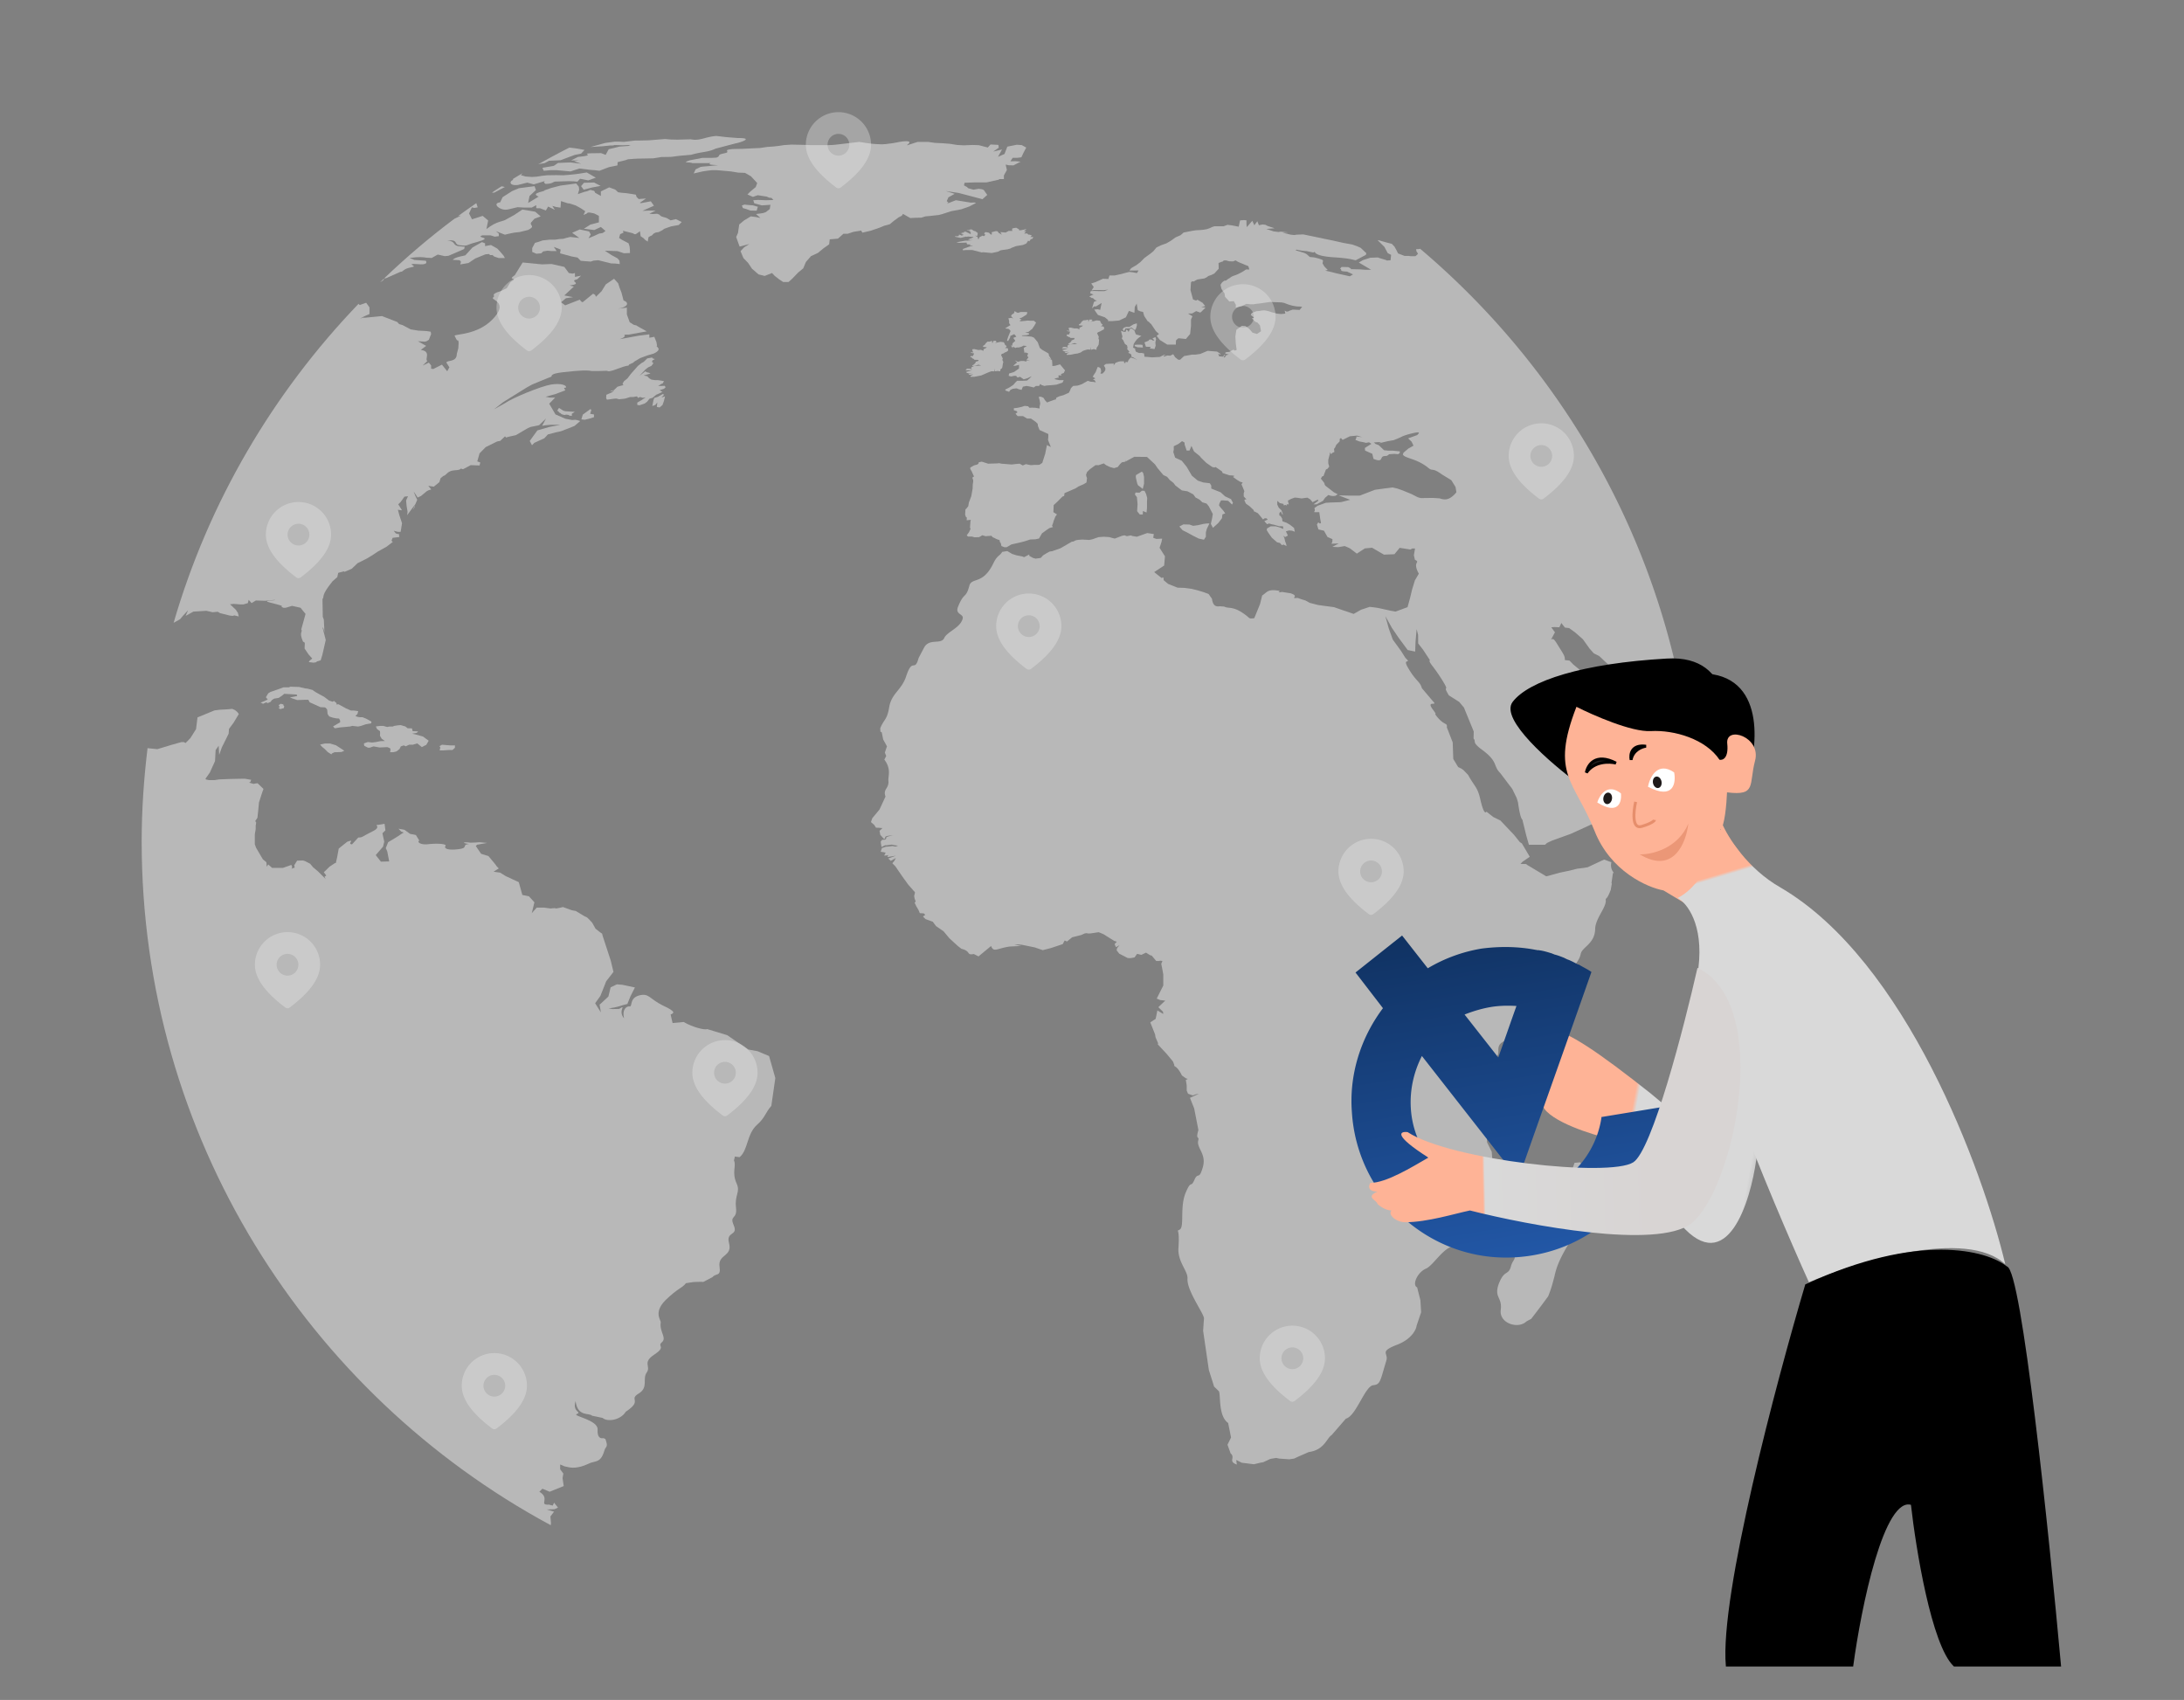 <svg xmlns="http://www.w3.org/2000/svg" width="370" height="288" fill="none"><rect width="100%" height="100%" fill="#808080" stroke="none"/><g clip-path="url(#a)"><path fill="url(#b)" d="M284.768 207.482c7.806 8.958 11.783-3.732 12.797-11.197 3.219-9.597 5.392-26.286 6.076-33.431-7.55-4.99-12.53-2.612-14.076-.8-2.175 0-3.039 19.195-3.199 28.793l-6.718-5.599c-8.478-6.718-14.236-10.717-16.796-10.717-2.047 0-1.705.853-1.278 1.28.479.16 1.502.576 1.758.96.256.383-1.065 1.439-1.758 1.919-1.535.512-.639 2.239 0 3.039-1.407.384-.586 2.08 0 2.88-1.024.767-.64 1.492-.32 1.759-.64 2.687 6.558 5.279 10.237 6.238 1.173 1.227 5.471 5.919 13.277 14.876"/><path fill="#A5A5A5" d="M214.48 49.766a5.528 5.528 0 0 0-9.433 3.907c0 2.291 1.743 4.687 5.154 7.248a.62.62 0 0 0 .741 0c3.411-2.56 5.155-4.957 5.155-7.248a5.53 5.53 0 0 0-1.617-3.907m-2.607 5.213a1.84 1.84 0 0 1-2.602 0 1.85 1.85 0 0 1-.544-1.306c0-.488.198-.956.544-1.3a1.837 1.837 0 0 1 2.602 0c.345.345.543.812.543 1.3 0 .489-.198.96-.543 1.306m-65.921-34.362a5.526 5.526 0 0 0-9.432 3.908c0 2.29 1.743 4.687 5.154 7.247a.62.62 0 0 0 .741 0c3.411-2.56 5.154-4.956 5.154-7.247a5.53 5.53 0 0 0-1.617-3.908m-2.606 5.213a1.84 1.84 0 0 1-2.603 0 1.85 1.85 0 0 1-.543-1.305 1.844 1.844 0 0 1 3.689 0c0 .489-.198.96-.543 1.305m-88.87 60.835a5.527 5.527 0 0 0-9.433 3.908c0 2.29 1.743 4.687 5.154 7.247a.62.62 0 0 0 .741 0c3.411-2.56 5.155-4.956 5.155-7.247a5.53 5.53 0 0 0-1.617-3.908m-2.607 5.213a1.84 1.84 0 0 1-2.602 0 1.85 1.85 0 0 1-.544-1.305c0-.489.198-.956.544-1.301a1.84 1.84 0 0 1 2.602 0 1.837 1.837 0 0 1 0 2.606m41.677-43.663a5.527 5.527 0 0 0-9.433 3.908c0 2.29 1.744 4.687 5.155 7.247a.62.62 0 0 0 .74 0c3.412-2.56 5.155-4.956 5.155-7.247a5.53 5.53 0 0 0-1.617-3.908m-2.607 5.213a1.84 1.84 0 0 1-2.602 0 1.85 1.85 0 0 1-.543-1.305c0-.489.198-.956.543-1.302a1.84 1.84 0 0 1 2.602 0c.346.346.544.813.544 1.302 0 .488-.198.96-.544 1.305m179.666 67.345a5.528 5.528 0 0 0-9.433 3.908c0 2.291 1.743 4.687 5.154 7.248a.62.62 0 0 0 .741 0c3.411-2.561 5.155-4.957 5.155-7.248a5.53 5.53 0 0 0-1.617-3.908m-2.607 5.214a1.84 1.84 0 0 1-2.602 0 1.85 1.85 0 0 1-.544-1.306c0-.488.198-.956.544-1.301a1.84 1.84 0 0 1 2.602 0c.345.345.543.813.543 1.301 0 .489-.198.96-.543 1.306m-89.8-23.818a5.526 5.526 0 0 0-7.815 0 5.53 5.53 0 0 0-1.617 3.908c0 2.291 1.743 4.687 5.154 7.247a.62.62 0 0 0 .741 0c3.411-2.56 5.155-4.956 5.155-7.247a5.53 5.53 0 0 0-1.618-3.908m-2.606 5.213a1.84 1.84 0 0 1-2.603 0 1.85 1.85 0 0 1-.543-1.305 1.846 1.846 0 0 1 3.146-1.302c.345.346.543.813.543 1.302 0 .488-.198.96-.543 1.305M52.617 159.534a5.527 5.527 0 0 0-9.433 3.908c0 2.291 1.743 4.687 5.154 7.247a.62.62 0 0 0 .741 0c3.411-2.56 5.154-4.956 5.154-7.247a5.53 5.53 0 0 0-1.616-3.908m-2.607 5.213a1.836 1.836 0 0 1-2.603 0 1.85 1.85 0 0 1-.543-1.305c0-.489.198-.956.543-1.301a1.836 1.836 0 0 1 2.603 0c.345.345.543.812.543 1.301s-.198.96-.543 1.305m76.716 13.082a5.528 5.528 0 0 0-9.433 3.908c0 2.291 1.743 4.687 5.154 7.247a.62.62 0 0 0 .742 0c3.411-2.56 5.154-4.956 5.154-7.247a5.53 5.53 0 0 0-1.617-3.908m-2.607 5.213a1.836 1.836 0 0 1-2.602 0 1.85 1.85 0 0 1-.544-1.305c0-.489.198-.956.544-1.301a1.836 1.836 0 0 1 2.602 0c.345.345.543.812.543 1.301s-.198.96-.543 1.305M265.023 73.33a5.528 5.528 0 0 0-9.433 3.909c0 2.29 1.743 4.687 5.154 7.247a.62.62 0 0 0 .741 0c3.411-2.56 5.155-4.956 5.155-7.247a5.53 5.53 0 0 0-1.617-3.908m-2.607 5.214a1.84 1.84 0 0 1-2.602 0 1.85 1.85 0 0 1-.544-1.305c0-.489.198-.956.544-1.301a1.837 1.837 0 0 1 2.602 0c.345.345.543.812.543 1.3 0 .49-.198.961-.543 1.306m-26.233 65.175a5.528 5.528 0 0 0-9.433 3.908c0 2.29 1.743 4.686 5.154 7.247a.62.62 0 0 0 .742 0c3.411-2.561 5.154-4.957 5.154-7.247a5.53 5.53 0 0 0-1.617-3.908m-2.607 5.213a1.84 1.84 0 0 1-2.602 0 1.85 1.85 0 0 1-.543-1.305c0-.489.197-.956.543-1.302a1.84 1.84 0 0 1 2.602 0c.346.346.543.813.543 1.302 0 .488-.197.96-.543 1.305m-10.725 77.27a5.528 5.528 0 0 0-9.433 3.908c0 2.291 1.743 4.687 5.154 7.247a.62.62 0 0 0 .742 0c3.411-2.56 5.154-4.956 5.154-7.247a5.53 5.53 0 0 0-1.617-3.908m-2.607 5.213a1.836 1.836 0 0 1-2.602 0 1.85 1.85 0 0 1-.544-1.305c0-.489.198-.956.544-1.301a1.836 1.836 0 0 1 2.602 0c.345.345.543.812.543 1.301s-.198.96-.543 1.305m-132.588-.562a5.527 5.527 0 0 0-7.816 0 5.53 5.53 0 0 0-1.617 3.908c0 2.291 1.743 4.687 5.154 7.248a.62.62 0 0 0 .741 0c3.411-2.561 5.155-4.957 5.155-7.248a5.53 5.53 0 0 0-1.617-3.908m-2.607 5.214a1.84 1.84 0 0 1-2.603 0 1.85 1.85 0 0 1-.543-1.306c0-.488.198-.956.543-1.301a1.84 1.84 0 0 1 2.603 0c.345.345.543.813.543 1.301 0 .489-.198.96-.543 1.306"/><path fill="#F0F0F0" fill-opacity=".5" d="m125.297 41.77-.578-1.613.307-.703.087-.603.123-.825.813-.678 1.146-.69.887.11.751.161-.751-.665 1.158-.16.492-.16.678-.53.111-.715-1.442.099-1.305-.357-.161-.518.764-.049.456.012.887.037 1.306-.037-.333-.357-.357-.025-.456-.197-.505-.074-.998-.16-.825.283-.924-.406.468-.48.936-.776.247-.678-.505-.554-.567-.604-.986-.567-.542-.024-.566-.013-1.281-.21-1.516-.135-.887-.074h-.837l-.85.099-.703.11-1.515.346.321-.69c1.194-.555.394-.382 2.168-.554 1.761-.21 2.192-.111.8-.21-1.416-.086.185-.456-.726-.296h-2.76c-.517-.234-1.983.037-.48-.48l2.118-.406h1.479l.924-.05c.85-.295-.087-.456 1.33-.727 1.355-.246-.554-.554 1.405-.726l1.761-.037 1.676-.087 1.195-.049 1.256-.185 1.06-.074.862-.098.887-.136 1.269-.086 1.207.025 1.059.024.887.037h3.154l.887-.037 1.712-.197 2.612-.308.998.16 1.072.148.812.062.924.037.641-.037 1.244-.16c1.823-.395 3.216-.493 2.686.061-.554.506-.48.333 1.491-.27h1.823l1.059.16 1.281.061 1.318.099 1.22.197 1.084.061 1.552-.061 1.047.037 1.503.394.469-.517 1.33.073.062.48-.937.654 1.491-.357-.678 1.244 1.097-.48.48-1.245 1.602-.32.85.061.751.42-.443.837-.382.813-.69.086h-.776l-.394.591.85-.024.874.086-1.207.628-.801-.024-.517-.111.209.924-.505.9v.627h-.739l-.172.111-2.033.456h-2.008l-1.712.062-.099.443.481.259.234.222.887.246.886-.148.555.074.308.123.591.838-.813.727-2.057-.542-1.984-.518-2.143-.32 1.478.468-1.059.592-.283.64.283.259-.283.197 1.539-.604 2.538.407.604-.025.283.086-1.146.592-1.367.48-1.651.308-1.589.505-.554.148-1.454.16-.813.074-.702.222-.826.012-1.047.05-1.232-.703-.209.32-.517.26-.813.59-.69.58-.924.246-.764.32-1.491.518-1.466.344-.221-.357-1.294.222-.973.32h-.727l-.924.826-1.392.123-.098.838-.924.652-.974.801-1.17.542-.875.998-.443 1.072-.862.714-.998 1.035-.629.567h-.923l-.69-.456-.727-.567-.468-.492-1.244.492-1.035-.258-1.109-.961-.69-1.023-.764-.776-.492-1.182.616-.653.887-.555z"/><path fill="#F0F0F0" fill-opacity=".5" d="m125.684 34.809.443-.148.727.074.677.05.863.246-.21.665-1.047-.025-.727-.258-.554-.16zm-14.679 33.804-.493.173.185-.961.147-.407.616-.197.826-.468.221.123-.443.468.604-.197-.197.813-.235.653-.492.419-.469-.086.087-.764zm1.472-2.746-.727.246.48.283-.764.358-.295.123-.616.517-.53.16-.382.493-.406.308-.899.308-.37-.062v-.394l.776-.456.628-.43-.48.073-.468-.135-.321.16-.197-.271-.591.11h-.542l-.825.26-.333.049-.739.073-.481-.123-.406.037-1.158.16-.136-.234.025-.591.986-.444.369-.27-.714.16.221-.16.407-.062.628-.604.998-.27-.148-.235.234-.406.604-.493.566-.752 1.22-1.38.579-.455.394-.222.592-.579.825-.148.074.148.406.111-.406.222-.111.246.259.222-.333.456-.554.259-.481.369-.271.296-.739.776 1.01-.764.247.16.394.087.222.123-1.146.332.591.123.333.345.394.234.591.087h.505l1.011.16-.185.382-.259.11-.53.333h.53l.592-.024.135.258zm.061-27.104-.357.258-.592.296-.529.086-.358.197-.295.32-.136.025-.406.234-.136.752-.419-.283-.283-.296-.493-.333-.111-.838-.714.493h-.234l-.271-.16-.887-.222-.789-.197.099.32-.567.26-.172.64.493.32 1.108.58.173.553.061.629v.468l-1.034.037-1.06-.358-2.156-.073 1.121.739 1.035.566.32.382.05.58-.74-.087-.726-.025-2.181-.542-.813.074-.468.16-1.688-.135-.542-.554-1.01-.185-1.946-.53.098-.64-1.158-.444.48.702h-.886l-.665-.061-.727.123-.333.32-.813.074-.714-.308v-.653l.468-.887.579-.16.702-.246 1.256-.136h.912l.64-.098.74-.05.43-.135.715-.173 1.54.173-1.22-.875 1.294-.566 1.577.332.283.517-.382.641.974-.406.825-.382.604-.099.48-.345-.788-.677-1.121.517-1.75-.222 1.097-.702 1.441-.382V36.57l-.788-.407-.727-.147h-.357l-.234.184-.506.222.296-.64-.591-.395-.259-.16-.283-.16-.456-.246-.653-.222-.493-.148-.148.012-1.22-.394-.085 1.109-.752-.111-.64-.185.443.678-1.146-.567-.382.665-.468-.172-.505-.197h-.357l-.308-.025.012-.505-.763.406h-1.306l-1.109-.061-1.552.37c-1.306.357-2.92-1.035-1.392-1.195l.419-.875 1.601-1.023 1.158-.492 2.649-.345.234.653-1.084 1.01-.234 1.182 1.786-1.084c-1.639-.616 1.441-.936.924-1.035l1.183-.418 1.576-.407 2.661-.357.456.542.062.505-.222.751 1.108-.381.432-.099.579-.234.653.172.16.32.961.53v-.763l1.404-.69 1.035.382.493.455.665.087.739.061 1.047.16.554.099.111.382.37.357 1.232-.098-1.06.739.234.049 1.639-.308.53.751-1.947.863 1.01-.037h1.22l-1.06.53.579.049.727-.05.37.136.185.185.197.135.443.136.382.11.271.149.444.27.899-.209.985.493-.505.505-.616.11-.677.124-.579.197z"/><path fill="#F0F0F0" fill-opacity=".5" d="m89.465 38.96-1.453.358-.863.086-.948.197-.665.16-1.54-.603.505.407v.443l-.678.086-.727-.222h-1.392c-1.318.48 2.242.271-.997 1.158-1.935.493-1.319.678-2.661.53-1.38-.086-.16-.985-2.255-.825 1.49.172.813.739 1.848.973l1.097.086-.1.394-2.648 1.146-.64.062-1.183-.271-1.035.579-.899-.05c-.48-.086-1.232-.184-2.833.05l.8.332 1.935.136c.209.332.221.727-1.368.579-2.291-.173.086.345-.912.492-1.798.345-1.33.764-2.032.814l-2.476 1.096c-.173-.012-.234-.012-.26 0 3.77-3.597 7.737-6.985 11.914-10.102l1.12-.53-.517.087c1.01-.752 2.045-1.466 3.092-2.193l.234.715-.554.098-.431-.098-.48 1.034.504.986 1.799-.58.936.777-.295 1.466c1.86-1.466 2.796-1.22 3.424-1.688l1.22-.665 1.441-.96 2.18.369.925.788-1.048.394-.418.468c-.74.703.825.678-.666 1.442"/><path fill="#F0F0F0" fill-opacity=".5" d="m77.873 44.085-1.17-.062c.148-.172.407-.43 2.131-.763l1.22-1.343 1.59-.9.529.198.012.48.998-.185 1.072.604.566.616.493.579.222.407h-1.047l-.776-.26-.271-.246-.42.013-.16-.185-.615.05-.456.184-1.269.517-1.146.764-1.404.247.123-.444zM185.25 54.422l.542-.148.554.062.111.221.111.247.234.16-.111.197-.197.21.247-.111.295.135v.394l-.345.173-.197.123-.295.136-.197.074-.136.184.136.247.16.357-.074.222.111.308-.037.37-.025.369-.135.27-.235.334v.307l-.468-.123-.468.123v-.492l-.098.468-.468-.037-.37.098-.406.136-.419.283-.53.173-.481.061-.689.148-.666.025.05-.21.443-.197-.677.086-.16-.086.763-.283-.64.148-.357-.148-.185-.136.653-.16.357-.123-.653.037-.419-.037.271-.234.37-.012.431.098-.099-.148v-.197l.419-.172 1.22-.086-.345-.124-.087-.024-.616.21-.492.024.049-.123.32-.21.222-.283v-.062l.444-.185.073-.234h-.689l-.173-.147-.197-.025-.111-.123-.197-.062.062-.234h.369l.111-.308.086-.16-.431-.086-.197-.111.505.05-.148-.37v-.124l.321-.061.616.148h.505l.394.16-.012-.271.431-.21.16-.16-.665-.037v-.185l.271-.135.185-.308.295-.222.456-.037.333-.098.061.418.148-.418h.419l.135.197-.32.16zm-5.413 9.188-.431-.024-.124.086.124.283-.505.124-.296.135.801.185h.8l-.197.419-.702.234-.308.11-.714.075-.974.074-.369.073-.468-.147-.247-.185-.184.332h-.542l-.37.259-.542-.136-.665-.123-.629.123-.221.543-.444-.099-.406-.16-.641.074-.394.185-.234.332-.579-.21-.099-.16.727-.369.653-.431.345-.394.308-.308h.899l.789-.037.394-.333.394-.406-.727.345-.628.184-.628-.43-.382.122-.197-.123-.037-.16h-.382l-.518.11-.406-.11.074-.394.838-.259.837-.591.013-.333-.013-.024v-.26l-.628.16h-.345l.271-.245.382-.308-.382-.37.53.246.468-.135h.542l.419.099v-.21l.603.086-.566-.197.32-.406-.222-.21.16-.443-.406-.16-.234.049-.111-.826.53-.32-.579-.062-.284.16-.468.148h-.406l-.185.087-.456-.234v.295l-.333-.492.222.061.062-.406.468-.444-.345-.492.53-.21-.357-.419-.678.308-.012.222-.358.653-.184-.123.234-.715.123-.283.234-.567-.049-.148-.271-.234-.592-.086.641-.407.271-.147-.234-.333v-.419l-.123-.406.529-.087.296.136-.37-.419.124-.259.369-.234.111-.357.333.21.209.086.493-.148h.751l.382.037-.135.406-.85.53-.382.099.382.234-.271.11-.025.148h.296l1.047-.11.369.024h.641l.394.32-.283.505-.357.543-.641.517-.567.136.641.098v.222l-.394.11-.826.038.111.098.678.037.862.074.382.148.172.185.506.616.357.973.394.308 1.084.628.074.37.394.628-.678-.333.789.456.062.764-.013.234.468-.037.838-.246.85 1.022-.222.444-.48.184z"/><path fill="#F0F0F0" fill-opacity=".5" d="m169.73 60.409.161.345-.087.221.173.32-.086.382-.05.333-.061.333-.308.258v.308l-.468-.061-.444.061v-.456l-.098.456-.505-.012-.345.123-.394.16-.444.197-.542.235-.456.086-.702.135h-.665l.037-.16.468-.234-.653.062-.172-.099.714-.259-.591.136-.382-.099-.173-.16.678-.197.369-.099h-1.145l.271-.27h.431l.443.098-.172-.16.049-.173.431-.209 1.22-.086-.37-.111-.086-.037-.591.197-.481.037.025-.11.283-.161.284-.32v-.123l.468-.16.012-.16-.702-.025-.136-.16-.209-.074-.099-.16-.246-.062.062-.173h.357l.16-.27.074-.173-.407-.074-.246-.16.493.074-.148-.382v-.16l.345-.037.69.16.406-.037.456.172v-.258l.407-.222.16-.123-.641-.062v-.185l.259-.148.172-.258.296-.296.419-.012.345-.136.074.444.197-.444h.394l.123.247-.308.16.456-.123.542-.111.53.074.148.246.074.21.271.184-.111.21-.16.184.258-.061.247.098v.37l-.345.222-.197.074-.259.172-.247.062-.135.184zm-5.467-18.823.185-.172-.579-.013-.111-.184v-.123l-1.269.049-.197-.05h-.135l-.099-.049 1.442-.27.615-.013.69-.086h-.542l-.025-.05-.271-.036.912-.358.037-.074-.875-.086-.32.05-.037-.05-.924.234-.739-.148-.185-.037-.086-.086.628-.037.062-.086v-.148h.136l.357.148.345-.123-.099-.037-.468-.16h.37l-.234-.136.505-.061-.123-.074.332-.087.887.431v-.344l-.296-.173.259-.061-.099-.062h-.554l.135-.062.69-.11.432.27.209.037.431.32-.012.013-.049.357-.05.123-.394-.061.444.21.123.381.123-.024v-.099l.136-.222.505-.246.147.086.148-.025.136-.221-.197-.197.221-.234.555.086.111.074.271.27.172-.073-.049-.333.714-.197.296.037.172.259.542.308-.246-.431.899.074.506-.271h.653l-.062-.1v-.282l.111-.062.48-.086h.123l.444.258.012.111.049.062.382-.037.85-.185-.074.05v.024l-.382.283.382.025-.345.37h.518l.197.197h.209l.395.148-.271.258h.517l-.185.32-.234.025-.185.259-.074.135-.209-.123-.296.468-.111.062-.517.21-.185.024-.948.16-.764.296-.172.11-.506.136-1.145.16-.481.247-1.035.221-1.465-.135-.235.037-1.589-.407h-1.096l-.505.037-.049-.098.098-.136 1.232-.456.32-.012.049-.062zM97.08 25.078l.678.086 1.269.234-.58.628-1.083.222-2.415.9-1.921.086-.764.406-.789.123-.295.074a127 127 0 0 1 5.285-2.833zm2.58 5.481-1.392-.271-.444.492-.64-.061-.85-.025-2.045.062c-.74-.025-.456.394-1.897.394l-.247-.246.136-.222-1.848.554-1.109-.296-1.564.395c-1.565.184-1.442-.653-.863-.838l.025-.197c.53-.32 1.06-.64 1.614-.961l-.296.333.8.234 1.097.074.8-.05.839-.135.899-.099 1.54-.024 1.195.024.813-.061 1.133-.111.924-.123 1.121-.185 1.54.887zm2.099.937-1.404.259-1.466.382-.444-.604.48-.567 1.713-.049zm-16.229.184-1.812.96-.394-.012c.555-.357 1.109-.726 1.663-1.071z"/><path fill="#F0F0F0" fill-opacity=".5" d="m115.124 26.395-1.453.185-1.651.025-1.355.221-2.661.05-.678.037-.936.074-.456.16-1.293.32-.037.555-1.441.295-1.614.616-.789-.099-.776-.061-1.835-.222-1.503.493-2.316-.21h-1.06l-1.158.1-.221-.506 1.934-.333.714-.492 2.107-.087 1.81.222-1.194-.443 1.638-.247-.875.123-1.28.013 1.182-.604c3.4-.32.185-.53 2.254-.616l1.651-.024.776.295.518-.96 1.847-.444 1.861-.136-.37-.123-.948.037-1.368-.037-.32.074h-.382l-1.38.136-1.232.073-.788.05 2.501-.69 1.65-.222h.666l.825.05 1.922-.235h.8l1.528-.037 2.735-.221.961.086 1.121.024 2.266-.061c1.54.32 2.378-.407 4.337-.567l1.663.197 2.008.16c2.747-.036.493.74-.444.912l-3.338.875c-1.355.653-2.156.468-4.152 1.047zm143.392 197.549c-1.368 1.219-4.509.271-4.275-1.971.32-2.242-1.183-2.082-.332-4.46.936-2.426 1.577-1.416 2.02-2.821.357-1.429.887-1.034.64-2.427-.221-1.416.296-1.268.173-3.128-.173-1.824.69-1.627.973-3.031l.653-.801.616-.32 1.565-.542 1.096-.246.998-1.466.16.061.677-.406.838-1.343.16-1.269.505.086.308-.135 1.134-1.787.32-.936.961-.086.222.345.825 6.529-.641-.086-.492-.062.024 2.328c-1.54 1.947-.751 2.92-2.18 5.248-1.478 2.513-1.873 3.856-2.132 5.088-.271.973-.48 1.934-1.059 3.326a164 164 0 0 1-2.87 3.807c-.419.234-.727.369-.887.505m26.112-107.755-.973-.061-1.318-.185-.714-.197-1.38-1.355c-.604-.616.123-1.318-1.38-1.639l-1.466.247-.751.369-.776.111-1.257-.061-.764-.087-1.047-.443-1.232-1.133-.271-.271-.406-.358-.887-.443-.702-.789-1.146-1.601-1.318-1.158-1.01-.727-.715-.086-.603-.776-.333.727-.85-.037-.518.037.616.85-.653 1.219c.419-.222.543-.049 1.442 1.429.961 1.491.875 1.528.899 2.057l.776.087.653.665.998.825.308.924.567 1.405.936 1.195-.345-1.602.32.16.653-.591.788 1.318.062 1.367.074.271.111.259.825 1.023 1.54-.062.579-.049h.382l.443-.062.271-.086.272-.062.258-.086.444-.628c1.835-1.281.961-1.651 1.835-2.156l.924-.801.345 1.06.505 1.503 1.405 1.355 2.205 1.293.8.345.407.247.382.332.185.456.764 1.022c.061.358.098.752.16 1.121l-1.208 2.427c-.332-.382-1.17 1.257-.677 2.711l-.247 1.047-1.539 1.466-2.021 1.182-.332 1.183-2.353.776-1.22.604-1.38 1.786-1.86.961-3.954 1.86-3.055 1.392-3.179 1.146-.813.381-.369.321h-2.723l-.443-1.54-.616-2.513c0-.431-.333.222-.789-3.129l-.221-.739-.752-1.54-2.045-2.698c-1.269-1.257-.258-1.934-3.264-4.078-1.565-1.207-.764-1.219-1.245-1.761l.025-1.195-1.663-4.066-.801-.948-1.749-1.109c-1.219-2.045.259-.295-.973-2.34-1.712-2.797-2.538-3.265-2.242-3.635l-1.158-1.761-.826-1.06-.012-1.453-.246-.961-.185 2.107-.062 1.687-1.269-.259-1.564-2.118-1.121-1.651-1.097-1.971.592 2.131.665 1.836 1.404 1.934.727 1.158c1.158 1.133-.443-.013.308 1.429 1.441 2.587 2.156 2.488 2.489 3.708l1.884 2.229c.924.912-1.207-.234-.074 1.319 1.097 1.453-.024.308.777 1.318 1.244 1.515 1.774.948 1.638 1.761l.998 2.563.098 2.808.826 1.368.554.271.333.234.788.813c1.22 2.193 1.602 2.02 2.107 4.275.529 2.279.874 2.229 1.01 1.958l1.158.912 1.207.591 2.304 2.427.998 1.244.332.21 1.343 2.266-1.207.826-.37.382 1.035.024-.037.062 3.375 2.02 2.366-.64 1.601-.333 1.269-.32.998-.123.776-.124 2.784-1.305 1.232.455c-.333 1.405.788 1.959.271 1.811l-.246 1.688.049.16-.185 1.035c-.776 2.033-.875 1.17-.838 1.749.111 1.244-1.798 3.092-1.798 4.94-.099 2.464-2.205 2.994-2.439 4.127-.284 1.466-1.725 2.673-3.351 4.57-1.602 1.972-2.624 1.725-3.659 3.511-1.047 1.75-2.414 1.996-3.129 3.536-.69 1.515-.776 1.515-1.158 1.885-1.552 1.663-2.735 1.219-2.661 2.919 0 1.035-.197.358-.357 1.824l-.764 1.761-.468.813c-.813 1.01.049 1.01-1.17 2.821-1.491 1.934 1.786 1.86.788 3.413l-.493 1.54c-.763 1.133.629 1.194.543 3.326l.8 1.626.173 2.23-.37 2.254c.333 1.244-.714 1.614-.111 3.56.592 1.934.493 1.54-.492 3.339l-1.306 1.466-3.031 2.303c-.406-.098 0 .665-1.441.862-1.651.296-3.363 3.24-4.521 3.758-1.565.665-2.415 2.833-1.54 3.19l.554 2.193.123 2.033-.776 2.291c0 .345-.591 2.156-3.252 3.191-3.141 1.207-1.503 1.392-1.848 2.636-1.096 3.622-.998 4.09-2.242 4.238-1.417.172-2.883 5.223-4.632 5.667l-2.414 2.784c-.85.517-1.207 2.513-3.868 2.87l-1.935.85-.541.259-.826.123-1.712-.123-.53-.111-.985.172-1.195.555-.493.086-1.072.259-2.07-.259-.924-.468.087.776c-1.54-.542-.173-1.17-1.047-1.885l-.53-1.478.603-1.22-.492-2.451c-1.799-1.281-1.171-5.113-1.626-5.445l-.752-.727-.887-2.797-.973-6.652.135-1.983c.284-.579-2.932-4.743-2.784-6.85.099-1.33-1.737-2.858-1.527-5.321.246-3.622-.518-2.526.246-3.019.788-.579-.074-3.929 1.035-6.369.924-2.155.776-.505 1.466-2.143.604-1.257.727.234 1.38-2.045.653-2.254-1.121-3.264-.777-4.533.21-.813-.505.037.025-1.75l-.714-3.658-.715-1.799 1.528-.702-.517.098-.53.197-.813-.295-.222-.53v-.874l-.148-.937.345-.16-.345-.111-.665-.48c-.863-1.799-1.503-1.503-1.269-1.725l-.234-.628-1.072-1.294-1.515-1.626.061-.172-.443-1.035-.074-.48-.813-2.033.912-.591.295-1.429.998.603-.049-.382-.789-.776 1.171-1.108-.875-.099-.567-.246.666-1.331.443-.875v-1.884l-.222-1.208-.123-.591.197-.443-.049-.05-.406-.049v.062h-.592l-.764-.912-.258-.062-.715-.443-.776.382-.727-.173-.431.604-.554.099-.284.024-.332-.024-1.429-.74-.444-.579.099-.381.407-.481-.604.345-.247-.517.382-.407-.455-.148-1.787-1.121-.825-.345-.653.099-.751.111h-.506l-.073-.05-.382.05-.604.271-1.528.382-.874.714-.394-.172-.333.616-1.984.665-1.391.357-1.368-.468-1.22-.246-.911-.185-.53-.062h-.788l1.17.271h-.382l-1.54.074c-2.106.271-2.747 1.097-3.19-.086l-2.132 1.761-.8-.406c-1.306.259-.394-.456-2.094-.887l-.579-.443-1.454-1.331-.998-1.195-1.269-.874-.554-.74-1.22-.443-.443-.431.394-.296-.259-.246h-.074l-.591-.037-.246-.579-.333-.555-.296-.616.173-.246-.173-.443-.086-.456.148-.629-1.109-1.256-.813-1.109-.616-.887-.8-1.17-.505-.505.345-.407.258-.48-.862.48-.431-.394 1.293-.48-1.441.234.148-.358-.197.074-.493.037.246-.505-.838-.147.21-.629.702-.234.283-.012.53-.062.271-.037.505.099.444-.16-.53-.062-.517-.111-.358.037-.517.074h-.283l-.604.296-.136-.9.222-.32.468-.024c.666-.296-.468-.37 1.405-.74-2.082.124-.949.469-1.54.616l-.629-.702-.123-.677.493-.456-.641-.062-.455-.012-.296-.468-.554-.481.221-.653 1.22-1.466 1.022-2.205c-.468-1.342.629-1.281.493-2.735-.061-.776.518-1.921-.69-3.535l.321-.604-.234-.566.357-1.072-.641-1.158-.234-1.195-.234-.148-.025-.567c.629-1.552 1.171-1.379 1.528-3.646.431-2.304 2.094-2.809 2.858-5.149 1.109-3.339 1.417-.542 2.119-3.117l.911-1.725c.887-1.7 2.92-.419 3.45-1.7.505-1.022 2.71-1.687 3.092-3.215.246-.85-1.343-.665-.776-2.033 1.022-2.55 1.318-1.318 1.897-3.498.382-1.565 2.254-.136 4.041-3.77.714-1.515 1.084-1.244 1.539-2.02l.863-.136.813.48.727.235 1.01.197.295.123.875-.456v.222l.628.357.444.124.468-.062.407-.062.394-.43.64-.395.493-.259.431-.061 1.392-.493 1.91-1.109c.702-.037.098-.295 1.823-.357l1.146.062.603-.136.493-.185.493-.16.874-.062.937.062.53.16.394.086 1.17-.455.456-.099.406.148.678-.136.222.099.788.135 1.774-.628 1.109.173-.099.64.542.185.973-.05-.123.58-.32.973.912 1.441-.136 1.565-1.688 1.108 1.232.986.345-.074.025.456.751.628 1.602.64 1.182.038 1.183.16 1.01.246 1.059.321.826.307.567.801c.197 1.38.813 1.331 1.355 1.281l.714.05c.653.357 1.38-.05 2.981.973 1.639 1.047.961 1.121 2.119.998l.973-2.378.37-1.478c.751-.444.85-1.023 2.353-.862 1.441.16-.222.209.788.332l.148-.074 1.503.234c1.725.542-.308.912 1.22.789l.702.246.616.185.727.406 1.441.37 2.673.357 1.442.505.825.271 1.059.37 1.269-.715 1.454-.48.64.074.715.098 2.254.493.764.136 2.033-.752.443-1.614.333-1.392.468-1.527.665-1.134c-1.182-2.168.394-1.81-.665-2.365l-.172-.776.197-1.133h-.468l-.333.185-1.799-.296-.887 1.084-1.774.074-2.02-1.17-1.219.11-1.356.887-1.182-.899-.862-.382-1.109.185-.998-.05 1.084-.578-1.232.049.148-.357.012-.42-.838-.369-.591-1.059-.948-.222-.247-.837.222-.358.283.197.185-.086-.135-.69-.05-.406-.11-.74c-1.553 0-.469.075-.838-.69l.579-.406 1.355-.493.813-.049 1.749-.061 1.577-.395-1.934-.751 1.638.037h1.922l2.575-.986 1.712-.234 1.294-.16.788.185.875.308 1.527.628 1.06.542.505.136 2.069-.025 1.122.074c.751.234 1.601.48 2.845-1.035l-.148-.887-.714-1.158-1.552-.948c-1.762-1.281-1.577-.493-2.329-1.121-2.032-1.663-3.942-1.577-4.336-2.28l.123-.32.801-.677.887-.505-.32-.665-.592-.567 1.528-.555c.53-.505.53-.665-1.528-.123l-.505.16-.394.148-.517.247-.481.209-.566.222-.887.148-.801.184-.863.222.469-.222h-.579l-.653.05-.087-.05.358.308.529.198.9.862.714.074h.776l1.195.123-.037.283-.259.197-.628-.061-.887.061-.369.271-.505.05c-.776.123-.062 1.17-1.787.468l-.209-.863-1.219-.542-.037-.443 1.108-.702-.394-.259-.517.098-.358-.098-.776-.148-.505-.197-.16-.037.185-.443-.025-.16.986.11-.85-.258-1.22.11-1.244.617-.283-.32-.21.172v.394l-.579.591-.209.468-.173.222.062.53-.333.135-.222.222-.221-.32v.32l-.099.333-.16.64v.58l.16.566-.296.37-.258.11-.333.875-.086.246h-.173l-.27.42.184.233.394.505.074.271.111.197 1.442 1.11.653.344-.407.259-.382.037-.37-.037-.431-.136-.542.456-.369.53-1.072.591h-.53l.801-.591-.049-.222-.912.444-.394-.469-.481-.295-.997.135-.616-.098-.518-.05-.628.222-.554.308.111.407.037.222-.345-.025.024.221-.271-.123-.222.111-.086-.27-.604-.136-.431-.382v.64l.247.518.468.456.259.726-.161-.098-.221-.444-.247.284v.382l.222.123.246.394.062.48.715.26.542.32.702.541.135.653-.443-.172-.518-.05-.554.148.197.407.136.32-.456.247-.308-.222.172.357.124.567.172.443.074.382-.505-.258-.284.098-.332-.37-.481-.11-.887-.776-.578-.814-.296-.48.062-.283.616-.358h.825l.443.111.308.099.567.234-.074-.456h-.628l-.85-.246-.481-.099-.382-.123-.344.123-.469-.517.493-.222.074-.099-.234-.172-.32.025-.21.197-.517-.629-.382-.455-.69-.333v-.172l-.702-.666-.628-.443-.271-.58.135-.122h.246l-.48-.518v-.542l.111-.345-.234-.566-.259-.604.21-.295-.469-.148-.492-.308-.69-.493.271-.16-.333-.086-.517-.025-1.171-.382-.11-.283-1.072-.74-.234.074-.345-.086-.998-.69-.899-.874-.234-.296-.949-.764-.443-.936-.321.776h-.492l-.345-1.022v-.32l-.432-.247-.603.468-.801.394v.604l-.074.394.308.936 1.121.518.826 1.022.887 1.515 1.01.838.924.308 1.121.136.234.406v.493l1.577.628.776.702.985.456.333.616-.148.308-.665-.64-.74-.062h-.467l-.259.48-.086.345.234.345.492.555.333.468-.481.184-.073.641-.616.8-.912.826-.357-.677.222-.986.11-.678-.702-1.342-.357-.431-.715-.21-.455-.443-.702-.382-.37-.517-.973-.518-.974-.16-1.084-.825-.345-.456-.603-.468-.468-.555-.628-.295-.974-1.158-.443-.653-1.355-1.257-2.144-.025-1.441.777v-.26l-.062.309-.603.11-.333.321-.369.48-.641.185-.678-.184-.665-.32-.394-.296-.838.295h-.554l-.949.69-.48.468-.173.468.062.32.099.222-.087.764-.456.283-.899.395-.493.32-1.872.813-.062.48-.283.099-.899.9-.592.541-.049 1.208.604.37-.271.381-.284.702-.123.444-.16.394.16.222-.591.172-.517.345-.752.554-.505.875-.628.136-.838.024-1.047.333-.727.185-1.429.32-.801.468h-.406l-.493-.197-.111-.505-.136-.16-.073-.345-.37-.111-.801-.382-.197-.234-.998.074-.542-.16-.542.32-.764.025-.455-.124h-.665l-.222-.209.394-.542.259-.567-.099-.197.074-1.01.062-.308-.702.074.037-.48-.136-.025-.16-.456.061-.936h.087l.382-.48.111-.641.406-1.072.222-1.269.024-.714.074-.456v-.271l-.148-.419.284-.21-.234-.504-.148-.345-.246-.407v-.246l.628-.358.566-.16.185-.135.049-.234.505-.111.222.061.875.284 1.503-.05.369-.036.382.086 1.725.135.752-.086.603-.05.517.296.542-.221.814.172.714-.05h.554l.222-.024.468-.308.493-1.54.296-1.49.665.345-.481-1.207.05-.469v-.53l-.579-.27-.899-.407-.271-.665-.037-.271-.037-.148-.308-.296-.456-.32-.358-.246h-.652l-.678-.407h-.924l-.357-.419.333-.221-.136-.21-.48-.16v-.332l.653-.075.689-.16.481-.16.591.062.234.259.493-.025.517.025.703.123v-.345l.11-.505-.11-.592-.148-.53.345-.036.443.172.308.468.32.345.407-.16.813-.296.283-.061.062-.284.505-.246.678-.185.948-.419.185-.357.16-.406.357-.382.764-.062.764-.258.973-.555.444.148.517.037.407.074-.222-.37-.284-.123.407-.16-.444-.308.506-.776.344-.875.271.074.222.172.074.333.012.234-.123.32h.357l.308-.32.173-.283v-.333l-.247-.443.345-.259.592-.037.764-.024-.062.332.148-.197.197-.27.542-.198.271-.05h.628l-.012.222.209.111.049-.246.358.061.16-.381.345-.407.591.16.555.271-.703-.456-.332-.123.024-.32-.234-.197-.332-.123.221-.185-.406-.518.098-.123-.098-.456-.333-.209-.148-.283-.16-.37-.234-.246.099-.407-.099-.345-.147-.603.504.184.296-.012.099-.382.234.16.16.259.234-.542.296-.05.443.333.197.518.111.172.887.234-.357.234-.394.333-.333.444-.222.357-.098.616.406.21-.086.11.185.394.517.197.382-.012.456.086.062.555.591.037.69.073.579-.036.751-.038.739-.381.234.086-.32.05.025.196.591-.197.505.037.173-.099.307-.16.345.53.518.407.308.012.665-.628 1.368-.247h.603l.801-.123 1.219-.517 1.602.123.604.394-.05.123-.332-.16.123.444.665.061.296-.37.086.038-.284.443.198.025.246-.382.444-.111-.493-.136-.173-.123.234-.148.53-.049.715-.394.135.185.382-.099-.148-1.12-.074-1.208.173-1.109.924-.665.591.037.653.468.567.653.763.222.678-.469-.185-.985-.406-.468-.407-.16-.554-.58.382-.098-.579-.468.184-.333.789-.295.579-.05.271-.061.333-.025h.258l.37.074.308.074.505.173.85.221.665.074.751-.074-.11-.517.271.16h.271l.345-.16.492-.16 1.158.05.431-.518-.394-.05-.566-.024-.69-.123-.592-.16-.85-.321-.455-.074-1.356-.05-.467-.036-1.195.172-.592.087-.69.073-.382.075h-.492l-.752-.075-.751.383-.567.147-.468.123.025-.492-.345-.616-.777.05-.221-.26-.493-.517-.086-.604-.296-.394-.234-.394-.098-.419-.05-.234.222-.357.172-.16.247-.173.295-.037.271-.21.358-.221.271-.197.308-.148.431-.148.443-.185.69-.357.616-.406h.554l-.16-.555-1.687-.702-.493-.283-.382.172h-.172l-.469-.012-.616-.16-.382.024-.086.148-.209.062-.554.21.024.973-.739.813-.505.246-.505.172-.333.247-.332.16-1.183.185-.345.16-.246.172-.345-.012-.16.16-.086 1.306.431 1.59.529.196.21-.148.874.518.456.566-.677.148.726.099-.726.727-.173.123-.69-.247-.702.407h-.665l.739.468-.246.542v1.072l-.148 1.38-.715.85-1.219-.123-.173.086-.295.295-.013.69h-1.466l-1.244-.776-.554-.714.406-.308-.517-.469-.838-1.244-.111-.061-.222-.247-.258-.16-.136-.221-.418-.629-.197-.702-.493-.11-.407-.186-.185-1.108-.32.554-.062.998-.936-.32-.505 1.084-1.145.542-1.257.11-.678-.024.087-.16-.579-.468-1.171-.407-.628-.9.604-.06.406.11.247-1.17-.961.591-.283-.024-.382.344.332-1.096.518-.234-.247-.025-.221-.16-.124-.135-.16-.111-.111.037-.456-.308.715-.308-.567-.222.099-.357.616-.025.665.025h1.047l.641-.247-.826.086-.53-.024h-1.059l-.419.086.382-.591-.431-.604.702-.221 1.294-.58.911.038.185-.592h.875l1.109-.246.911-.247.48-.11.555.061.727.136.271-.444-1.553.013.308-.407.814-.468.726-.542.703-.715 1.022-.739.493-.406.517-.629.752-.37.936-.332.764-.443.763-.555.875-.382.517-.455 1.651-.32.444-.062.566-.025.604-.05.665-.11.493-.172.333-.173.455-.148h1.565l.665-.246.739.098 1.146.222.234-1.072.69-.049.394.05v.603l.049.542.937-1.072.345.752.505-.678.271.678.603-.136.518.062.32.185 1.219.406-1.404.111 1.22.407.837.11.37-.061 1.281.135-.948.05 1.392.332.616.062.32-.062 1.158-.05 1.626.334 1.749.37 1.626.332 1.75.394 1.564.283.887.32.542.247.961.912-.098.283-1.676.887c-.246.074-.505-.283-3.708-.48-4.102-.272-2.895-1.208-3.486-.814l-.813-.16-.308-.074-.32-.024-.395-.037-.628-.099-.394-.098-.185.11 1.503.456.382.197.53.48.788.087.702.172.579.198.185.16-.086.468.308.53.406.419c.567.37-1.059.135.407.43l1.33.333 2.168.48.542-.32-.997-.468c-1.602-.086-.666-.27-1.195-.492l.246-.296h.444l.702.025.382.197.086.148 1.527.036.814.062h1.047l-2.07-1.22.678-.406 1.269-.407 1.281-.049.295.111 1.109.333.099.073.64-.037.099-.911-.579-.308-.555-1.047-1.145-1.134c.086-.061.899.247 2.402.616l.443.468.308.543.308.615 1.109.42h.727l.308.049h.776l.234-.185.222-.234-.296-.468v-.333l.296.025.369-.062c22.174 18.774 38.029 44.62 44.028 74.037"/><path fill="#F0F0F0" fill-opacity=".5" d="m192.544 83.444.506.024.406-.332.444.012.271.554.184.666-.036.603v1.072l-.074.788-.616-.258-.025.591h-.505l-.456-.567.074-1.158-.037-.468-.074-.751-.333-.431.099-.345zm-.13-2.636.037-.32.369-.222.629-.37.222.234.147.678v1.133l-.221.9-.456-.37-.345-.258-.123-.271-.148-.592zm7.383 8.388.69-.357 1.022.025.628.221.814-.11.887-.21.665-.086h.394l-.443.924-.161.566v.764l-.332.505-.887-.197-.937-.468-.961-.53-.837-.419zm-9.625-33.408.271-.295.406-.123.468.024.727-.456.555-.16v.37l-.148.53-.185.258-.567-.443-.419.148h-.591l-.258.468zm3.386 2.648.062.444-.899-.05-.456-.172-.062-.222.468-.05h.555zm1.77-1.022-.086-.086.505-.222.111.382-.123.518.049.579-.197.554-.813-.123.197-.246-.838-.025-.246-.74.677-.27.16-.21h.333l.271.173.259-.025zM65.052 47.178c-.012.086.061.283-.665.64.234-.21.456-.418.665-.64m-4.319 4.299.21.197 1.096-.381.554.776v1.133l-.862.382-.752.394.493-.16h.456l2.784-.271 2.587.998.32.357.58.172 1.379.727 1.293.21 1.38.073.715.111.074.395-.382.973-.394.246-.26.074-1.207-.074 1.405.789-.912.677c1.848.247.592 1.626 1.121 1.873l-.813.788 1.06-.505.382.48v.555l.381.05.247-.136 1.207-.604.887 1.121.37-.665-.505-.8c.074-.469 1.761-.001 1.761-1.467l.259-.985c.135-1.417-.05-1.355-.172-1.294l-.148-.185-.32-.628c.221-.296 3.794-.135 6.344-2.673 3.166-3.178-.555-3.363.246-3.856.407-.283-.69-.456 1.232-1.023l1.023-.492.628-1.035c1.663-.986-.776-.136.739-1.183l1.33-2.143 3.265.32 1.638-.062 2.156.493.764 1.035.628.099.407-.099v.653l1.035-.21-.653.616c-1.577.333 1.157.703-1.294 1.06l.727.172-1.614 1.503 1.478.296-1.195.172-.837.69.702.518 2.476-.961.21.295.258.148 1.786-1.453.345.197.124.332.96-.948.715-1.158 1.404-.949.69.764.222.69.345.887.345 1.33c1.145.42.554 1.22-.998 1.392l1.564-.172v1.158l.481 1.318.308.185.382.246.456.111.246.16.382.222.431.234.678.382-3.043.554c-1.7 0 .295.099-1.503.764l3.215-.591 1.774-.222v.579l.838-.16.357.874.111.641c-.468.062 1.195.517-.579 1.33l-1.06.309-1.219.455-1.084.64-.025.1-.727.32-.184.234s-.148-.123-1.75.492c-1.478.555-1.626.469-1.872.358l-1.503.049h-1.06c-.283-.062-.825-.185-2.931 0-3.117.283-3.906.444-3.881.924l-1.873.764-1.44.603-.85.469-3.992 2.476-1.614 1.256 1.91-1.072c1.219-.862 5.999-2.833 7.723-3.129 1.799-.295 2.71.136 2.6.493l-.345.074.21.407-1.627.615-.838.235-.874.234.714.147h.9l-.998 1.035 1.06 1.811 1.662.727 1.158.222.542-.037.345.061.493.148-.986.838-2.094.825-.37.111-.652.136-1.38.357-.604.653-1.7.776-.394.406-.382-.726 1.294-1.787 2.045-.59.21-.038 1.638-.32h-1.639l-.85.074-.603.098.665-1.232-1.183 1.134-1.404.283-.48.197-2.033 1.195-1.319.296-.332.11-.197-.196-.813.763-.518.099-1.946.96-1.035 1.06-.382 1.355.505.185-.123.505-1.503-.05-1.306.69c-.726-.295.037.112-1.342.173-1.38.074-1.38.838-1.996.973l-.444.358-.221.69-.949.763-.924-.148.505.616-.468.136-.308.172-.973.801-.554.259-.678-1.035.271.727.333.69-.382.887-.062.357-.332.554.394-.911.05-.136-1.38 1.86.073-.566-.172-1.097-.074-.837.32-.715-.603.074-.641.9-.406.394.64 1.022-.246-.037-.456-.061.246.911.456 1.368-.234 1.465h-.468l-.702-.184.345.443.419.123.098-.061.086.554-1.133.136-.185.443.111.21h.148l-1.084.837-1.54.863-.825.554-.974.591-1.614.813-.973.937-1.22.517-.11-.086-.875.234-.086.037-.148.702-.8.702c-2.107 2.612-1.306 2.538-1.713 3.018l.05 3.018.16.407.024.16.099 2.057-.16-.616-.185-.295.566 2.205-.579 2.538-.283.911-.604.185-.234.16-.394.049-.788-.098.172-.259.42-.345-.592-.653-.702-1.035.037-.985-.308-.197c-.752-1.725.024-1.552-.296-2.057l.727-2.624-.85-1.048-1.43-.32-1.071.32-.333.013-.43-.16c.43-.173-.161-.271-1.873-.727-1.688-.382 1.158-.333.776-.456l-1.602.148-1.601-.049-.727.443-.493-.554-.135.554-.752.222h-.517l-1.109-.086-.64.061.973.924.357.542.148.604-.752-.185-.27.086-.518-.061-1.626-.407-.111-.061-.283-.173-.863.086-1.072-.246-2.192.135-1.318.727.418-.961-.813.875-.554.653-1.084.603c5.938-20.474 16.853-38.965 31.315-54.03"/><path fill="#F0F0F0" fill-opacity=".5" d="M100.632 70.215v.468l-.8.246-.777.185-.567-.061.247-.813 1.305-.949.136.197-.197.616zm-3.741.247-.43-.05-.124-.11-.419-.062-.283.074-.505-.148-.173-.173-.258-.123-.087-.185-.221-.098.308-.48.763.48.345.086.937.062.64.037-.517.332zM74.45 126.414l.43-.246 1.38.111h.813v.406l-.419.382h-.677l-.85.062h-.64l.11-.505zm-8.367.344-.468-.184-1.318.061-1.01-.185-.653.222h-.296l-.628-.32-.062-.407.666-.234.727.086.665-.086.739-.148.764-.024-.543-.382-.295-.505.025-.456-.025-.333-.48-.332-.222-.456.727-.099h.53l.652.185.407-.074h.542l.27-.111.555-.086.517-.049.801.234.394.308.727.012.111.468.936.05-.234.246-.788.135.554.124 1.281.357.974.714-.407.703-.333.16-.418.222-.776-.629-.74.222h-.64l-.58.271-.332-.16-.493.172-.221.444-.505.406-.53.136h-.567l.074-.444zm-8.466-3.522-.887.147-.308-.308.629-.381.566-.321.012-.271-.184-.369-.518-.037-.505-.099-.653-.222-.27-.418-.075-.752-.246-.296-.197-.074-.678-.024-1.084-.493-.751-.332-.234-.432h-.493l-1.392.05-.862-.296-.37-.148.653-.123.591-.123-.098-.247-2.107-.123-.382.32-.554.37-.764.123-.394.247-.234.32-.493.197-.222-.135-.542.246-.419-.197.703-.284.505-.246-.308-.382.394-.665.382-.234 1.392-.48.8-.296h.924l.26-.111 1.502.049.961.234.444.05.837.221.468.333.715.406.764.407.85.641.603.209.234-.136.468.395-.086.197.395-.025 1.28.702.826.358h.493l.727.098-.124.481-.345.345.333.135.407.074h.468l.566.222.345.184.604.345-.074.284-.875.148-.825.283-.48.111-.998-.111-.357.098-.715.074zm.716 3.955-.48.209-.888.037h-.283l-.283.136-.173.074-.086.16-.628-.407-.468-.48-.493-.407-.32-.369.813-.185h.874l.986.296.788.505z"/><path fill="#F0F0F0" fill-opacity=".5" d="m47.269 119.601-.062-.135.345-.235.37.087.086.024v.148l.148.148-.037.136-.037.197-.616.172-.358-.308h-.061v-.024l.061.024.185.062.086-.148zM24 142.55c0-5.358.37-10.619.998-15.817l.05.024 1.613.16 2.353-.714 1.712-.48h.444l.27.16.814-.838.96-1.527.247-1.984 2.883-1.183.874-.11 1.33-.074.814-.074.468.221.394.333.234.32-.874 1.454-.801 1.084v.173l-.05.628-1.157 2.328-.444 1.257-.086-1.553-.517.74-.1 1.86-.874 1.934-.751 1.072.098.111.493.11h.936l.813-.123 1.848-.074 1.885-.037h.628l1.047.185-.135.357-.222.111.764.222.345-.074.333-.037.997.961-.27.764-.493 1.54-.111 1.207-.148 1.38-.37.542.16.271-.086.542v.554l-.148.899v1.676l.21.579 1.145 1.958.604.506.025.271.037.492.246-.394.665.591h1.824l1.44-.505.137.395-.111.246.53-.185-.075-.394.493-.788.998-.025.357.111.85.443.48.579.85.715 1.319 1.318-.222-.394.296-.222-.407-.554.973-.949.924-.616h.136l.234-1.035.259-1.416 1.44-1.158c1.528-.542-.147.406.814.443l1.06-1.158c.69.025.64-.16 2.328-.998 1.786-.837.184-1.145 1.047-1.145l1.072-.185.147 1.121-.505.493.308 1.429-.123.468-.074.357-1.244 1.441.875 1.109 1.404-.037-.333-1.7-.246-.554.394-.998 1.59-.961.726-.493.333-.185-.431-.16-.456-.492 1.01.184.949.69.677.123.308.074.58.937c-.469.234.209.825 1.724.591 1.601-.148 3.055 0 2.685.345-.234.406.37.751 2.205.529 1.799-.197.469-.739 1.799-.887-1.552-.197-.727-.381.222-.221l.8-.025.764-.049 1.084.098.185.025-1.675.296-.222.221.9 1.319 1.243.381 1.146 1.38.283.394.32.321-.886.554 1.109.16.936.579 2.23 1.035.603 2.168 1.109.222.936 1.022-.443 1.836.837-.936h1.245l1.083.147.678-.061.32.061.727-.147.382-.099 1.503.542.665.123 1.503.9.394.184.296.271.604.641.554 1.01.789.616.332.222.074.32 1.392 4.263.456 1.897-1.232 1.589-.985 2.488-.888 1.232.974 1.552-.222-1.305 1.491-1.38.381-1.565 1.06-.505.911.074 2.144.456-.752 1.491-.529 1.305-.678.173-.874.271-.629.148-.997.172.665.099 1.121-.025c1.392-.825-.321.271.837 1.601-.394-1.601.493-2.106.961-2.02.481.025-.098-1.416 1.614-1.872 1.663-.419 1.663.554 3.992 1.712 2.377 1.096 1.847 1.294 1.318 1.528l.332 1.441 1.885-.173c1.54.9 3.597 1.405 3.967 1.196l3.4 1.034 3.56 2.427 1.602.296 1.934.813 1.059 3.733-.678 4.718c-1.01 1.108-1.034 1.995-2.476 3.252-1.687 1.527-1.466 4.275-2.907 5.433l-.788-.111-.16.677c.443.887-.407 1.971.443 3.868.69 1.516-.345 1.898-.099 4.078.271 2.143-1.182 1.22-.369 3.055.764 1.811-1.355.961-.813 2.981.628 2.353-1.934 1.848-1.602 4.029.247 1.687-.591 1.022-1.207 1.749l-1.552.813-.382-.025-1.269.037-1.293.197c-.567.814-1.331.801-3.474 2.895-2.07 2.107-.715 3.351-.789 3.77-.246 1.552 1.072 2.599.197 3.339-.862.751.826.689-1.293 2.094-2.082 1.379-.517 1.922-1.281 3.043-.776 1.096.357 2.513-1.368 3.56-1.761 1.059.764 1.133-2.168 3.067-.948 1.515-3.203 1.737-3.93 1.06l-1.034-.222-.74-.148c-.517-.554-2.463.259-2.808-2.488-.604 1.934 1.158 1.798.221 2.192-.924.308 3.585.974 3.511 2.612-.086 1.54.604 1.54 1.01 1.478l.308.136c.555 1.527.037 1.158-.184 2.02-.666 2.217-1.589 1.577-2.76 2.218-1.761.813-2.882.665-3.498.505l-.469-.099-.418-.185-.333-.135v.813l.542.727-.136.764.198 1.355-2.39.96-1.22-.517-.517.517c1.934 1.134-.21 2.279 1.614 2.181l.653.16.221-.493.665.838-.59.271-1.331.049 1.256.37-.616.801.099 1.158-.05.332C52.039 236.126 24 192.553 24 142.55"/><path fill="#000" stroke="#000" stroke-width=".261" d="M282.415 111.698c11.443-.651 10.615 11.249 8.771 17.28l-23.8 3.623c-4.57-3.363-13.172-10.794-11.016-13.615 2.695-3.525 11.741-6.474 26.045-7.288Z"/><path fill="#000" stroke="#000" stroke-width=".261" d="M287.259 114.237c11.443-.651 10.615 11.249 8.77 17.28l-23.799 3.623c-4.571-3.363-13.172-10.794-11.016-13.615 2.695-3.525 11.741-6.474 26.045-7.288Z"/><path fill="#FEB396" d="M279.646 123.858c-3.215.181-9.723-2.667-12.575-4.114-4.468 11.516-.298 12.513 3.076 21.047 2.7 6.827 8.905 9.551 11.67 10.059l4.001 2.398c1.648 2.701 6.752 6.912 5.489 8.606l3.469.001c-3.355-5.187.061-4.056 2.399-9.478 1.573-3.648-3.695-9.899-5.72-11.847.716-.445 1.051-4.381 1.128-6.293 5.045.625 3.667-1.286 4.747-5.354s-5.034-6.014-4.711-2.913c.259 2.481-.766 2.862-1.311 2.742-2.326-3.497-7.642-5.08-11.662-4.854"/><path fill="#EB9777" d="M277.806 144.745c1.99.04 6.42-.944 8.218-5.202-.347 3.182-2.476 8.676-8.218 5.202"/><path stroke="#E68E6C" stroke-width=".491" d="M277.1 135.849c-.364 1.598-.671 4.667 1.013 4.166 1.683-.502 2.161-.95 2.189-1.111"/><path fill="#fff" d="M270.599 135.952c.387-1.261 1.732-3.334 4.008-1.538.162 1.44-.412 3.765-4.008 1.538m8.588-2.667c.31-1.613 1.633-4.356 4.437-2.427.34 1.764-.072 4.719-4.437 2.427"/><path fill="#201D1D" stroke="#000" stroke-width=".491" d="M268.75 130.892c.226-1.289 1.547-3.416 5.018-1.61-1.114-.279-3.678-.347-5.018 1.61Zm7.581-2.17c-.189-.906.052-2.634 2.529-2.301-.72.091-2.234.68-2.529 2.301Z"/><ellipse cx="272.364" cy="135.255" fill="#1F1A1A" rx=".736" ry=".982" transform="rotate(9.967 272.364 135.255)"/><ellipse cx="280.762" cy="132.533" fill="#1F1A1A" rx=".736" ry=".982" transform="rotate(-11.286 280.762 132.533)"/><path fill="url(#c)" d="M287.738 163.965c.896-7.422-1.973-10.984-3.519-11.837 4.607-2.304 6.931-9.384 7.518-12.637.96 2.293 4.287 7.678 9.917 10.877 21.243 12.413 34.231 47.721 38.07 63.823-6.526-6.142-24.9-.533-33.271 3.04-6.612-14.663-19.611-45.844-18.715-53.266"/><path fill="#000" stroke="#000" stroke-width=".32" d="M292.537 282.174c-1.024-11.901 8.531-47.934 13.437-64.463 19.194-8.829 30.605-5.705 33.911-3.039 2.431.384 7.091 45.162 9.117 67.502h-17.915c-3.711-3.583-6.345-19.728-7.198-27.352-4.863-1.664-8.744 17.542-10.077 27.352z"/><path fill="url(#d)" d="M271.307 189.351c-.563 3.766-2.468 7.213-5.383 9.746-3.108 2.672-7.068 4.08-11.061 3.98-4.098-.082-7.915-1.724-10.859-4.589s-4.752-6.674-4.991-10.741c-.188-3.102.496-6.132 1.877-8.845l16.331 20.87c4.096-11.695 8.296-23.408 12.391-35.103-.61-.44-1.307-.757-2.021-1.18-.122-.088-.122-.088-.227-.071-.47-.247-1.063-.581-1.638-.811-.105.017-.122-.088-.227-.071-.122-.088-.348-.158-.47-.246-.575-.23-1.15-.46-1.708-.584-.122-.088-.227-.071-.349-.159-.68-.212-1.36-.424-2.022-.531-.105.017-.227-.071-.436-.037-.105.017-.227-.071-.331-.053-2.999-.588-6.12-.615-9.173-.221a26.2 26.2 0 0 0-9.124 3.338l-4.353-5.551-7.89 6.268 4.648 6.043c-3.79 5.054-5.769 11.322-5.254 17.721.428 6.521 3.28 12.751 8.105 17.252 4.72 4.518 10.959 7.166 17.534 7.273s12.872-2.117 17.848-6.502c4.888-4.261 8.087-10.298 8.827-16.903.106-.666.089-1.42.195-2.085l-10.256 1.687zm-18.67-18.756c1.36-.224 2.86-.254 4.273-.163-1.033 2.872-2.048 5.848-3.081 8.719l-5.71-7.273c1.413-.556 2.948-1.025 4.518-1.283"/><path fill="url(#e)" d="M276.7 196.915c3.199-2.047 8.584-22.82 10.877-32.951 12.956 6.238 6.079 37.91-1.119 43.348-5.759 4.351-27.353.32-37.431-2.239-2.559.533-7.213 1.992-10.959 1.992-1.55 0-3.019-1.299-2.325-1.992-1.241 0-2.392-1.109-2.392-1.109 0-.619-2.186-1.13 0-2.09-1.637 0-1.545-.996-1.171-1.476 2.687 0 7.036-2.683 9.809-4.283-6.015-3.839-4.852-4.478-3.519-4.318 7.358 4.798 34.231 7.677 38.23 5.118"/></g><defs><linearGradient id="b" x1="302.682" x2="267.491" y1="195.326" y2="188.767" gradientUnits="userSpaceOnUse"><stop stop-color="#D9D9D9" stop-opacity="0"/><stop offset=".158" stop-color="#D9D9D9"/><stop offset=".738" stop-color="#D9D9D9"/><stop offset=".758" stop-color="#FEB396"/></linearGradient><linearGradient id="c" x1="290.457" x2="311.971" y1="145.57" y2="217.231" gradientUnits="userSpaceOnUse"><stop offset=".035" stop-color="#FEB396"/><stop offset=".042" stop-color="#D9D9D9"/><stop offset=".142" stop-color="#D9D9D9"/></linearGradient><linearGradient id="d" x1="250.03" x2="259.29" y1="156.437" y2="212.736" gradientUnits="userSpaceOnUse"><stop stop-color="#103262"/><stop offset="1" stop-color="#2257A6"/></linearGradient><linearGradient id="e" x1="280.382" x2="245.351" y1="197.555" y2="198.355" gradientUnits="userSpaceOnUse"><stop stop-color="#D8D4D3"/><stop offset=".824" stop-color="#D9D9D9"/><stop offset=".835" stop-color="#FEB396"/></linearGradient><clipPath id="a"><path fill="#fff" d="M0 0h370v288H0z"/></clipPath></defs></svg>